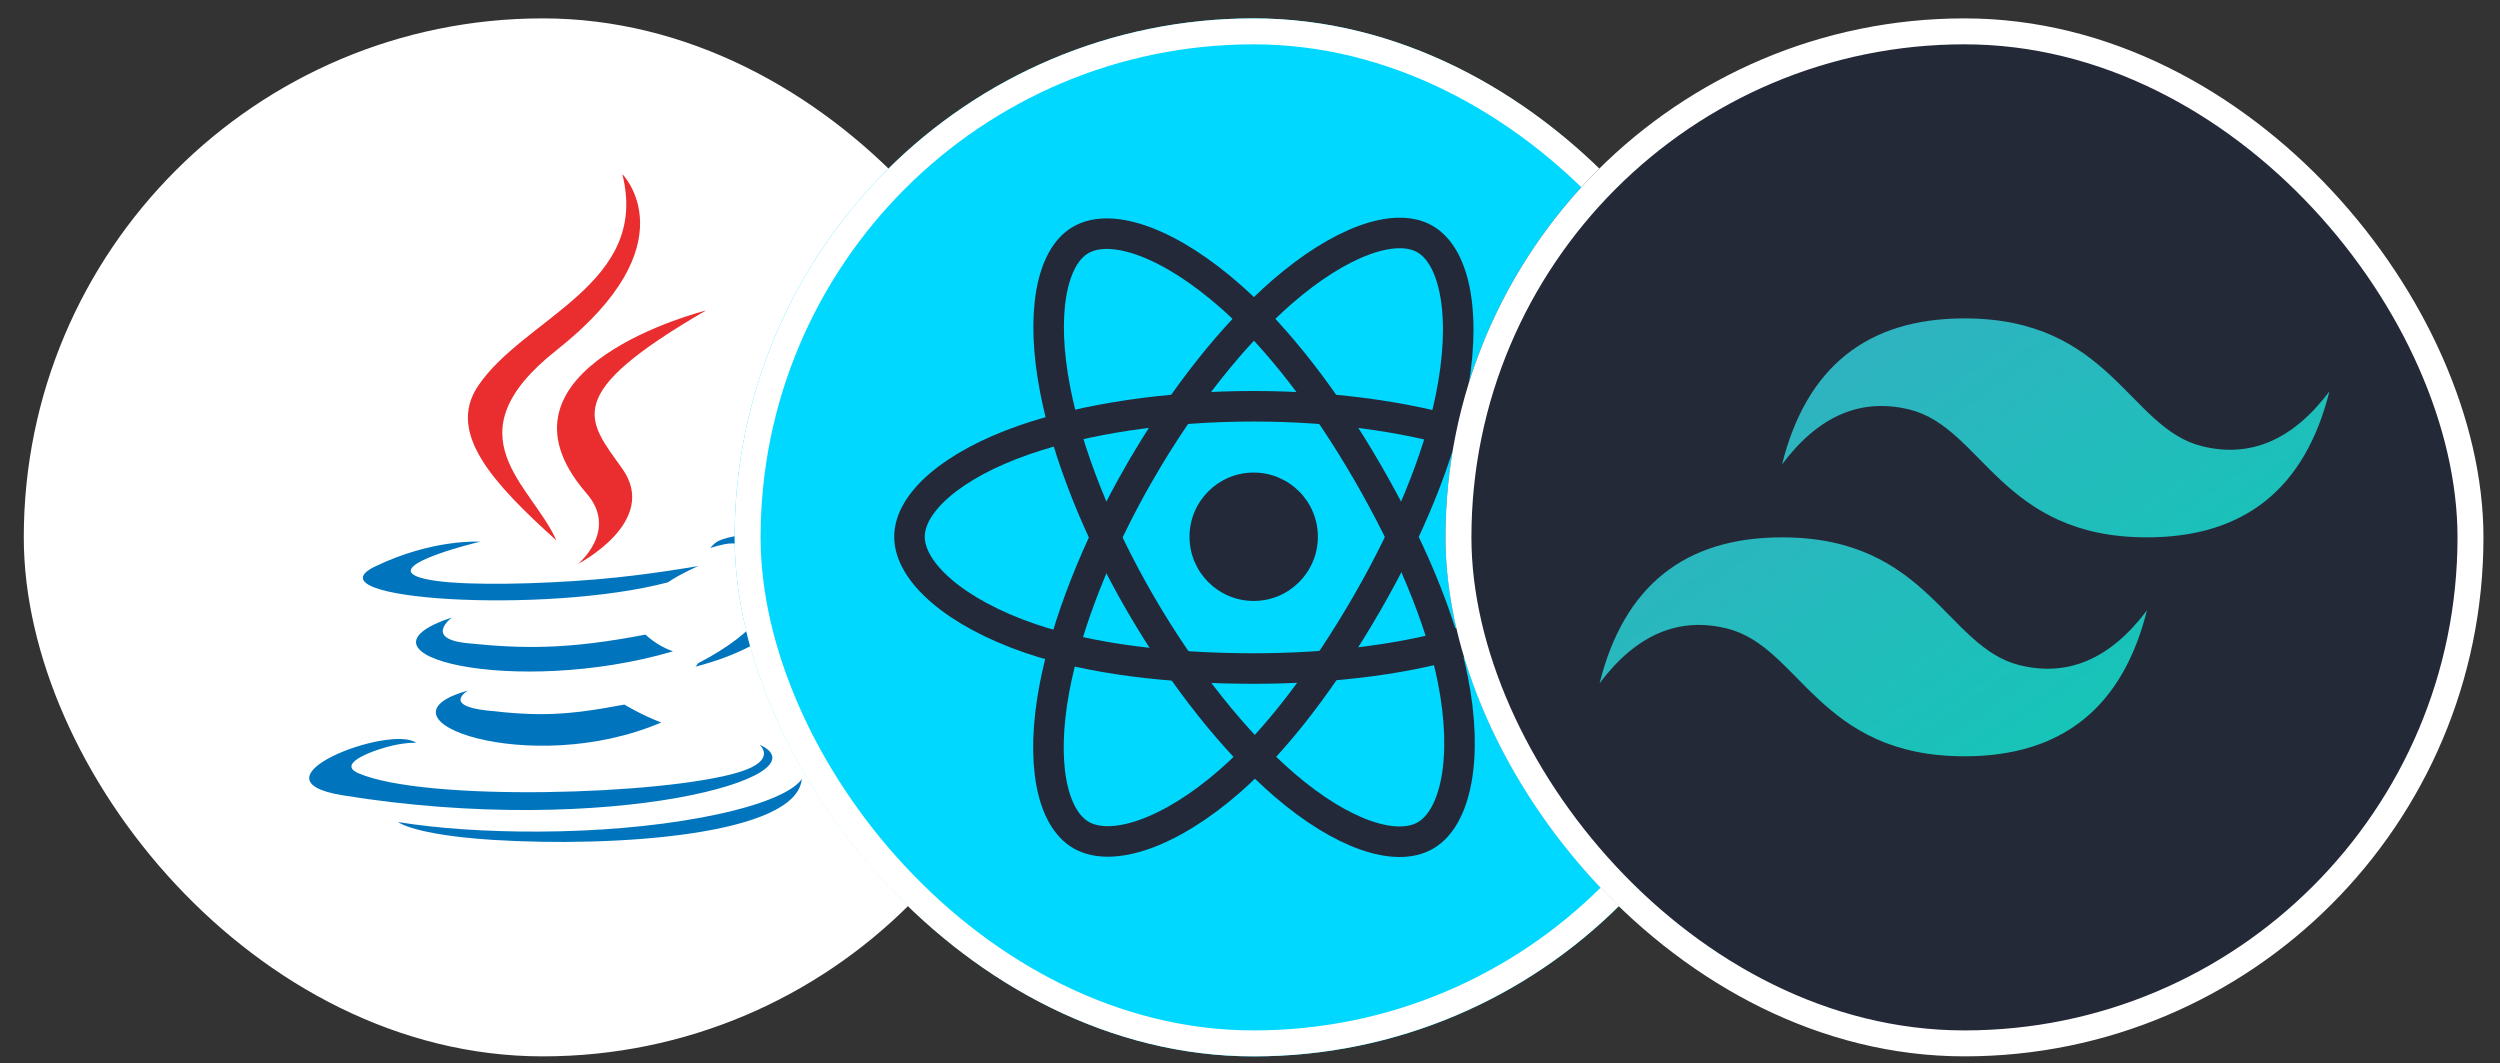 <svg xmlns="http://www.w3.org/2000/svg" width="87" height="37" viewBox="0 0 87 37" fill="none"><rect x="0" y="0" width="87" height="37" fill="#333333" stroke="none"/><rect x="1.279" y="1.091" width="35.219" height="35.219" rx="17.61" fill="white"></rect><rect x="1.279" y="1.091" width="35.219" height="35.219" rx="17.61" stroke="white" stroke-width="0.903"></rect><path d="M16.284 24.032C16.284 24.032 15.397 24.548 16.917 24.722C18.759 24.933 19.7 24.903 21.729 24.519C21.729 24.519 22.264 24.853 23.009 25.143C18.458 27.093 12.711 25.03 16.284 24.032ZM15.728 21.487C15.728 21.487 14.732 22.224 16.253 22.382C18.221 22.585 19.774 22.602 22.464 22.084C22.464 22.084 22.835 22.461 23.419 22.667C17.919 24.276 11.792 22.794 15.728 21.487Z" fill="#0074BD"></path><path d="M20.412 17.17C21.534 18.461 20.118 19.622 20.118 19.622C20.118 19.622 22.964 18.153 21.657 16.312C20.436 14.597 19.5 13.744 24.568 10.805C24.568 10.805 16.612 12.791 20.412 17.17Z" fill="#EA2D2E"></path><path d="M26.43 25.914C26.43 25.914 27.087 26.456 25.706 26.875C23.08 27.67 14.775 27.91 12.469 26.907C11.64 26.546 13.194 26.045 13.684 25.94C14.194 25.829 14.485 25.849 14.485 25.849C13.562 25.2 8.524 27.125 11.926 27.677C21.202 29.181 28.836 27 26.43 25.914ZM16.708 18.851C16.708 18.851 12.484 19.854 15.213 20.219C16.365 20.373 18.661 20.338 20.8 20.158C22.549 20.011 24.303 19.698 24.303 19.698C24.303 19.698 23.688 19.962 23.241 20.266C18.951 21.395 10.665 20.869 13.051 19.715C15.068 18.74 16.708 18.851 16.708 18.851ZM24.286 23.086C28.647 20.821 26.63 18.644 25.223 18.937C24.879 19.009 24.724 19.071 24.724 19.071C24.724 19.071 24.852 18.87 25.097 18.784C27.881 17.805 30.022 21.67 24.199 23.201C24.199 23.201 24.266 23.14 24.286 23.086Z" fill="#0074BD"></path><path d="M21.656 6.058C21.656 6.058 24.07 8.474 19.365 12.188C15.592 15.168 18.505 16.867 19.364 18.809C17.161 16.821 15.545 15.072 16.629 13.443C18.221 11.054 22.63 9.895 21.656 6.058Z" fill="#EA2D2E"></path><path d="M17.137 29.227C21.322 29.494 27.75 29.078 27.903 27.098C27.903 27.098 27.61 27.848 24.444 28.444C20.871 29.117 16.464 29.038 13.852 28.607C13.852 28.607 14.387 29.05 17.137 29.227Z" fill="#0074BD"></path><g clip-path="url(#clip0_1064_9876)"><path d="M53.223 0.639H34.033C29.357 0.639 25.566 4.429 25.566 9.105V28.295C25.566 32.971 29.357 36.761 34.033 36.761H53.223C57.898 36.761 61.689 32.971 61.689 28.295V9.105C61.689 4.429 57.898 0.639 53.223 0.639Z" fill="#00D8FF"></path><path d="M43.628 20.913C44.862 20.913 45.862 19.913 45.862 18.679C45.862 17.445 44.862 16.445 43.628 16.445C42.395 16.445 41.395 17.445 41.395 18.679C41.395 19.913 42.395 20.913 43.628 20.913Z" fill="#242939"></path><path d="M43.623 14.138C46.622 14.138 49.408 14.568 51.509 15.291C54.04 16.163 55.596 17.483 55.596 18.679C55.596 19.925 53.947 21.328 51.229 22.229C49.174 22.91 46.47 23.265 43.623 23.265C40.705 23.265 37.941 22.932 35.863 22.221C33.234 21.323 31.65 19.902 31.65 18.679C31.65 17.493 33.136 16.182 35.632 15.312C37.74 14.577 40.595 14.138 43.623 14.138H43.623Z" stroke="#242939" stroke-width="1.063"></path><path d="M39.672 16.421C41.17 13.823 42.934 11.625 44.61 10.166C46.629 8.409 48.551 7.721 49.587 8.318C50.666 8.941 51.058 11.071 50.48 13.875C50.044 15.995 49.001 18.515 47.578 20.981C46.12 23.509 44.451 25.737 42.797 27.182C40.706 29.01 38.683 29.672 37.624 29.061C36.597 28.469 36.204 26.527 36.697 23.931C37.113 21.737 38.159 19.044 39.671 16.421H39.672Z" stroke="#242939" stroke-width="1.063"></path><path d="M39.676 20.988C38.173 18.393 37.15 15.766 36.724 13.585C36.209 10.958 36.573 8.95 37.608 8.351C38.687 7.726 40.727 8.451 42.868 10.352C44.487 11.789 46.149 13.951 47.575 16.415C49.038 18.941 50.134 21.5 50.56 23.654C51.099 26.379 50.663 28.461 49.605 29.074C48.578 29.668 46.7 29.039 44.696 27.315C43.004 25.859 41.193 23.608 39.676 20.988Z" stroke="#242939" stroke-width="1.063"></path></g><rect x="26.017" y="1.091" width="35.219" height="35.219" rx="17.61" stroke="white" stroke-width="0.903"></rect><g clip-path="url(#clip1_1064_9876)"><path d="M77.959 0.639H58.769C54.093 0.639 50.303 4.429 50.303 9.105V28.295C50.303 32.971 54.093 36.761 58.769 36.761H77.959C82.635 36.761 86.425 32.971 86.425 28.295V9.105C86.425 4.429 82.635 0.639 77.959 0.639Z" fill="#242938"></path><path fill-rule="evenodd" clip-rule="evenodd" d="M62.015 16.16C62.861 12.773 64.978 11.08 68.364 11.08C73.444 11.08 74.079 14.89 76.619 15.525C78.312 15.948 79.794 15.313 81.064 13.62C80.217 17.006 78.1 18.7 74.714 18.7C69.634 18.7 68.999 14.89 66.46 14.255C64.766 13.832 63.285 14.467 62.015 16.16ZM55.665 23.779C56.512 20.393 58.628 18.7 62.015 18.7C67.094 18.7 67.729 22.509 70.269 23.145C71.963 23.568 73.444 22.933 74.714 21.24C73.868 24.626 71.751 26.319 68.364 26.319C63.285 26.319 62.65 22.509 60.11 21.875C58.417 21.451 56.935 22.086 55.665 23.779Z" fill="url(#paint0_linear_1064_9876)"></path></g><rect x="50.754" y="1.091" width="35.219" height="35.219" rx="17.61" stroke="white" stroke-width="0.903"></rect><defs><linearGradient id="paint0_linear_1064_9876" x1="62.509" y1="11.08" x2="73.374" y2="26.813" gradientUnits="userSpaceOnUse"><stop stop-color="#32B1C1"></stop><stop offset="1" stop-color="#14C6B7"></stop></linearGradient><clipPath id="clip0_1064_9876"><rect x="25.565" y="0.64" width="36.123" height="36.123" rx="18.061" fill="white"></rect></clipPath><clipPath id="clip1_1064_9876"><rect x="50.303" y="0.64" width="36.123" height="36.123" rx="18.061" fill="white"></rect></clipPath></defs></svg>